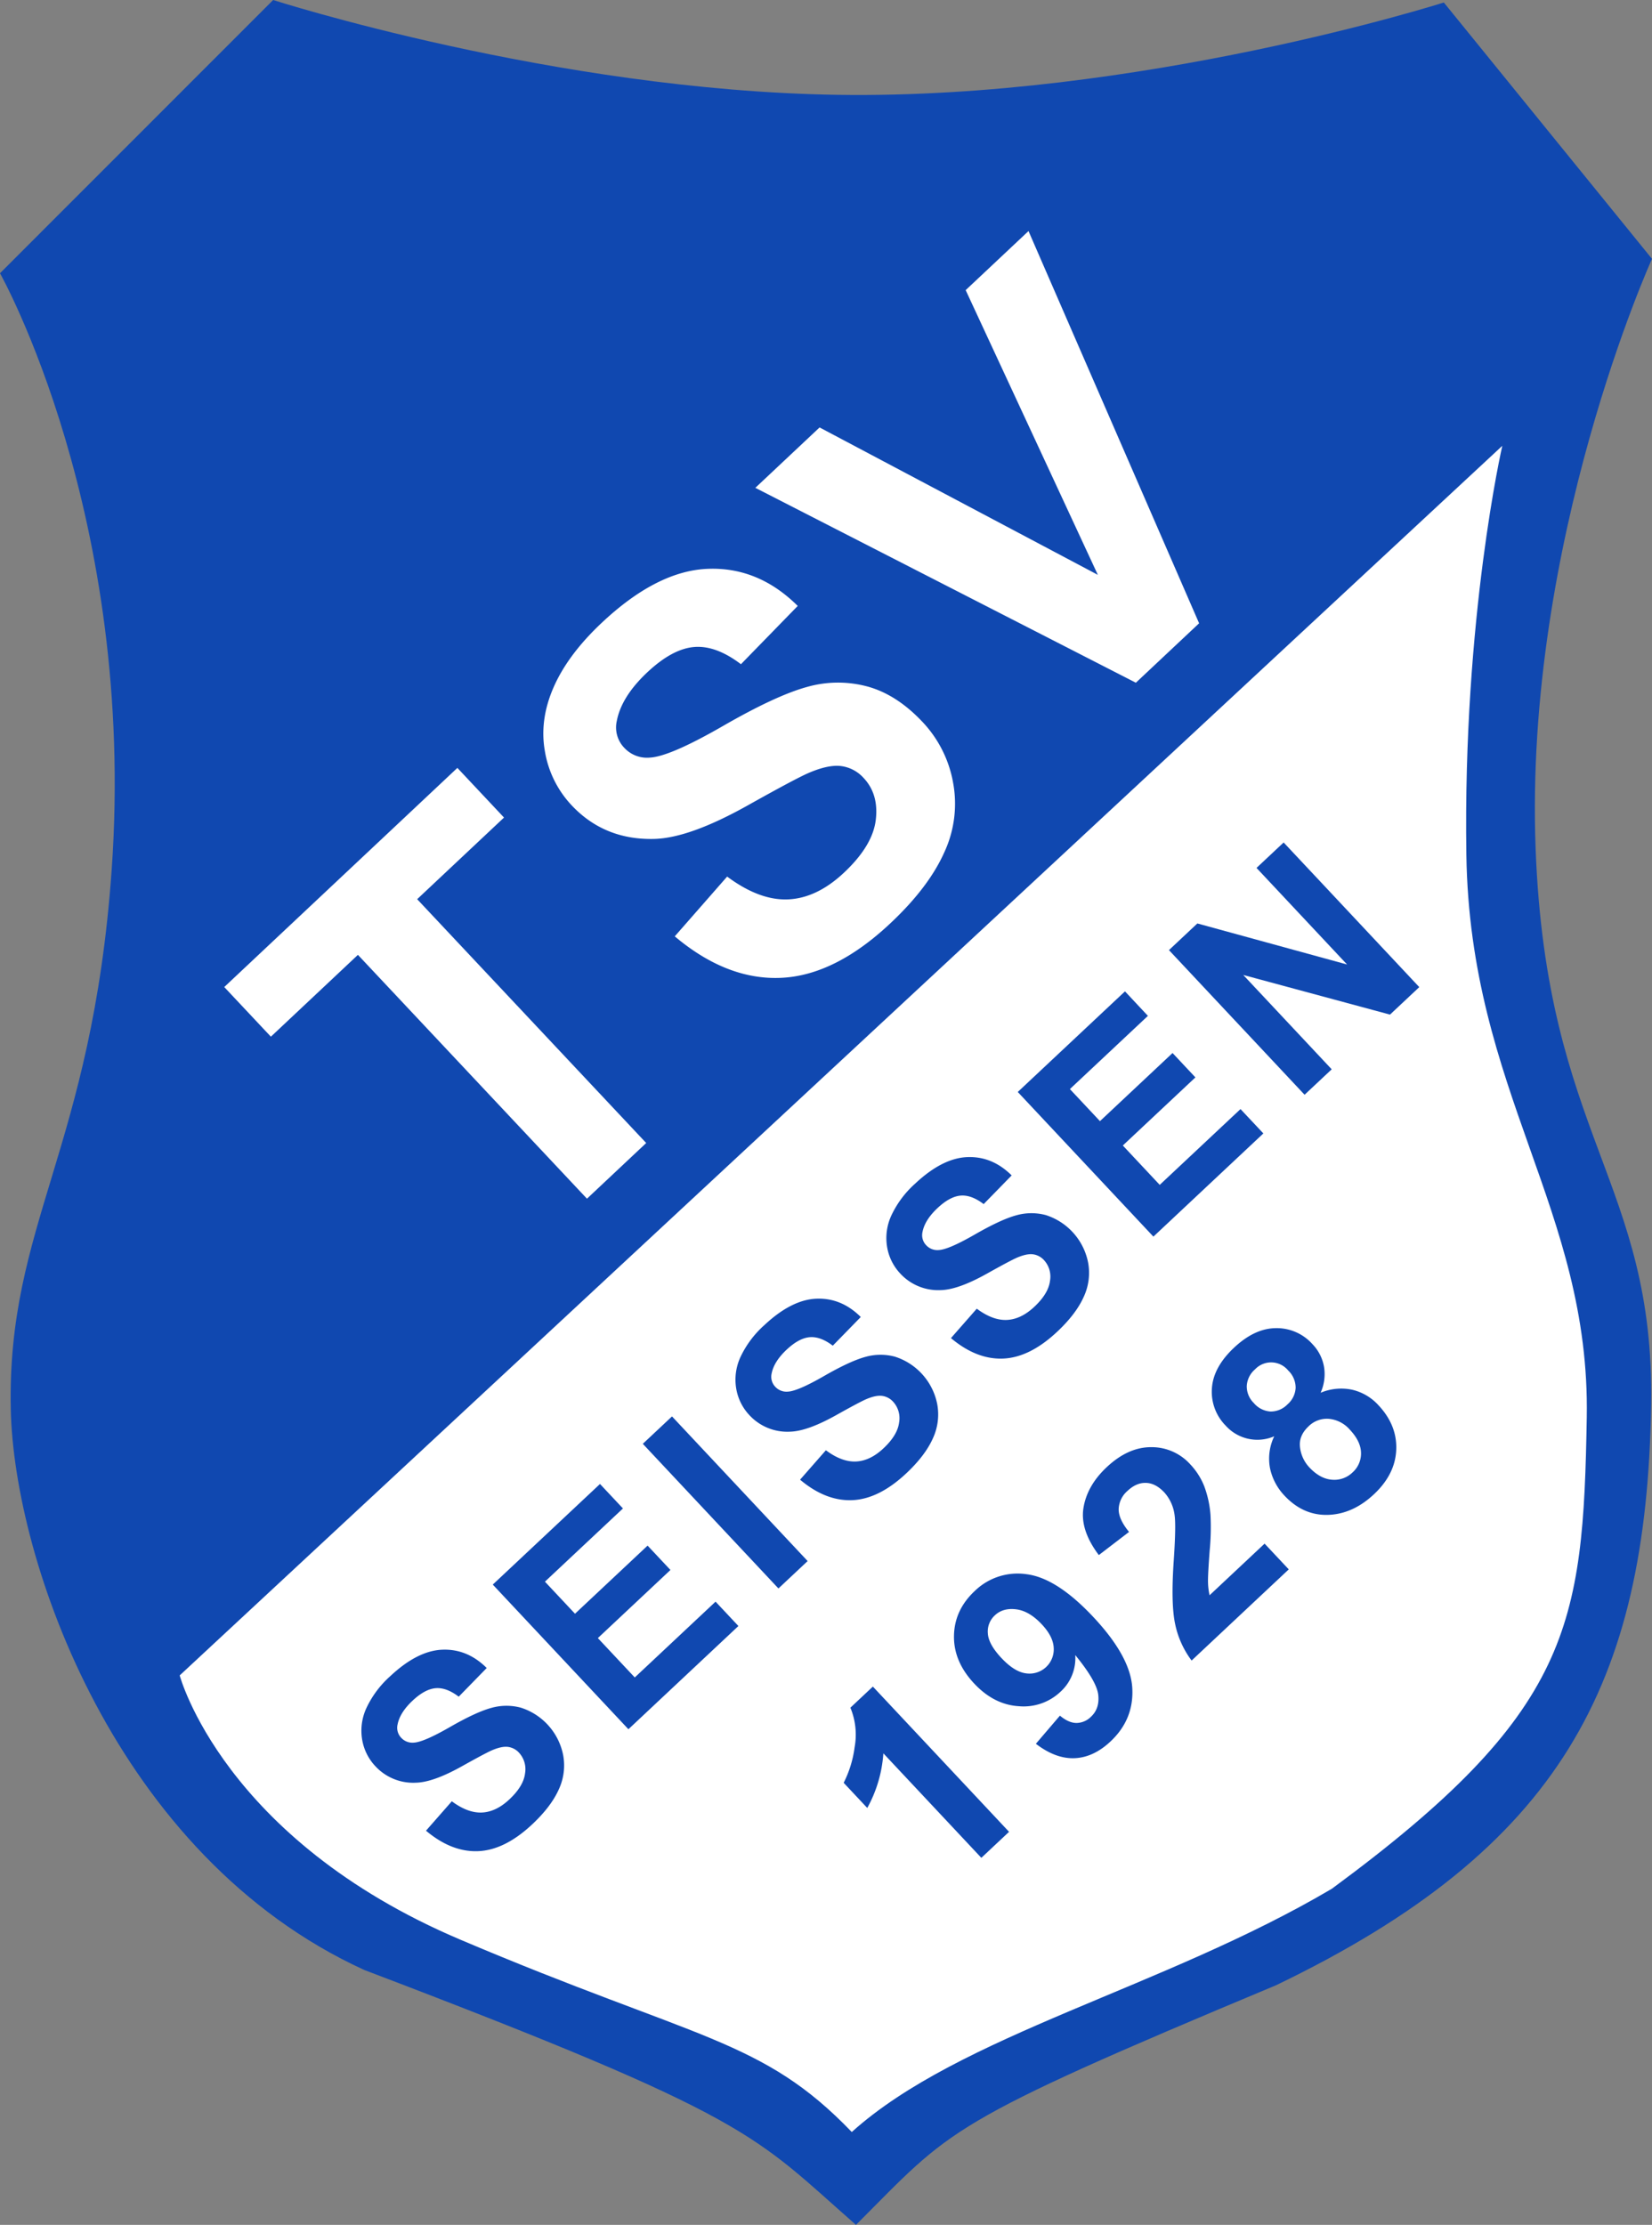 <?xml version="1.0" encoding="UTF-8" standalone="no"?>
<svg
   id="Gruppe_1"
   data-name="Gruppe 1"
   width="705.24"
   height="949.763"
   viewBox="0 0 705.24 949.763"
   version="1.1"
   sodipodi:docname="tsv-wappen_single_color.svg"
   inkscape:version="1.3.2 (091e20e, 2023-11-25, custom)"
   inkscape:export-filename="..\apple-touch-icon.png"
   inkscape:export-xdpi="18.189474"
   inkscape:export-ydpi="18.189474"
   xmlns:inkscape="http://www.inkscape.org/namespaces/inkscape"
   xmlns:sodipodi="http://sodipodi.sourceforge.net/DTD/sodipodi-0.dtd"
   xmlns="http://www.w3.org/2000/svg"
   xmlns:svg="http://www.w3.org/2000/svg">
  <rect x="0" y="0" width="705.24" height="949.763" fill="#808080" stroke="none"/>
  <sodipodi:namedview
     id="namedview1"
     pagecolor="#ffffff"
     bordercolor="#000000"
     borderopacity="0.25"
     inkscape:showpageshadow="2"
     inkscape:pageopacity="0.0"
     inkscape:pagecheckerboard="0"
     inkscape:deskcolor="#d1d1d1"
     inkscape:zoom="0.85601474"
     inkscape:cx="661.78767"
     inkscape:cy="483.05243"
     inkscape:window-width="1920"
     inkscape:window-height="1009"
     inkscape:window-x="-8"
     inkscape:window-y="-8"
     inkscape:window-maximized="1"
     inkscape:current-layer="Gruppe_1" />
  <defs
     id="defs1">
    <style
       id="style1">
      .cls-1 {
        fill: #1048b0;
      }

      .cls-1, .cls-2 {
        fill-rule: evenodd;
      }

      .cls-2 {
        fill: #fff;
      }
    </style>
  </defs>
  <path
     d="M 57.525,716.244 647.399,170.909 c 0,0 -17.633,76.139 -16.029,181.38 1.604,105.24 55.301,157.062 53.699,249.547 -1.602,92.484 -6.812,130.753 -113.673,209.018 C 496.324,854.97 405.357,875.699 357.27,918.752 317.198,877.298 288.479,878.09 182.687,833.444 76.894,788.797 57.525,716.244 57.525,716.244 Z"
     style="fill:#ffffff;fill-opacity:1;fill-rule:evenodd;stroke-width:1.042"
     id="path1" />
  <path
     id="Form_2"
     data-name="Form 2"
     class="cls-1"
     d="M 1.2823386e-6,116.643 116.606,0 c 0,0 120.071,38.63 240.9,40.483 128.992,1.98 258.865,-39.417 258.865,-39.417 L 705.24,110.504 c 0,0 -54.647,120.294 -49.686,251.78 4.641,122.893 50.854,142.271 49.32,237.427 -1.92,119.242 -38.601,189.328 -160.149,247.768 C 402.602,906.894 406.842,908.327 365.416,949.763 321.305,911.141 322.675,904.517 155.487,840.942 49.234,792.326 5.96,666.053 4.603,601.63 2.941,522.717 39.229,490.645 47.669,371.413 58.374,220.177 1.2823387e-6,116.643 1.2823386e-6,116.643 Z M 76.714,715.202 641.333,190.312 c 0,0 -16.878,73.285 -15.343,174.58 1.535,101.295 52.933,151.174 51.4,240.191 -1.533,89.017 -6.52,125.851 -108.806,201.182 -71.858,42.462 -158.93,62.414 -204.958,103.853 -38.357,-39.9 -65.846,-39.137 -167.109,-82.11 C 95.254,785.035 76.714,715.202 76.714,715.202 Z"
     inkscape:label="Form_2"
     style="fill:#1048b0;fill-opacity:1"
     sodipodi:nodetypes="cccccccccccccccssccsc" />
  <path
     id="TSV"
     class="cls-2"
     d="m 275.862,487.935 -97.774,-104.082 37.077,-34.85 -19.911,-21.199 -99.524,93.549 19.908,21.193 37.162,-34.93 97.774,104.087 z m 57.464,-70.506 q 23.044,-0.982 46.794,-23.307 16.317,-15.336 22.958,-30.187 a 49.2,49.2 0 0 0 3.79,-29.872 50.638,50.638 0 0 0 -12.964,-25.789 q -11.157,-11.877 -23.742,-15.256 a 48.252,48.252 0 0 0 -25.8,0.275 q -13.216,3.654 -35.764,16.64 -22.548,12.986 -31.1,13.466 a 13.194,13.194 0 0 1 -10.9,-4.072 12.525,12.525 0 0 1 -3.289,-11.551 q 1.981,-10.389 13,-20.75 10.679,-10.037 19.992,-10.826 9.313,-0.789 20.007,7.343 l 24.244,-24.88 q -16.813,-16.7 -38.444,-15.838 -21.631,0.862 -45.216,23.028 -14.438,13.567 -20.552,27.52 -6.114,13.953 -3.713,27.385 a 44.182,44.182 0 0 0 11.392,23 q 13.968,14.871 35.214,14.37 15.107,-0.359 40.173,-14.429 19.5,-10.923 25.385,-13.561 8.66,-3.795 14.2,-3.125 a 15.652,15.652 0 0 1 9.71,5.113 q 6.5,6.923 5.165,17.914 -1.335,10.991 -13.554,22.475 -11.533,10.84 -23.783,11.413 -12.25,0.573 -26.112,-9.731 l -22.363,25.521 q 22.227,18.695 45.272,17.711 z m 178.573,-151.354 -72.83,-167.437 -26.825,25.215 56.427,121.549 -118.792,-62.93 -27.425,25.774 162.447,83.2 z" />
  <path
     id="SEISSEN_1928"
     data-name="SEISSEN 1928"
     class="cls-1"
     d="m 204.154,790.23 q 11.349,-0.474 23.055,-11.458 8.041,-7.545 11.319,-14.856 a 24.233,24.233 0 0 0 1.879,-14.71 26.646,26.646 0 0 0 -18.06,-20.229 23.769,23.769 0 0 0 -12.706,0.124 q -6.51,1.794 -17.62,8.18 -11.11,6.386 -15.323,6.619 a 6.5,6.5 0 0 1 -5.368,-2.011 6.164,6.164 0 0 1 -1.615,-5.689 q 0.979,-5.117 6.412,-10.214 5.264,-4.938 9.85,-5.323 4.586,-0.385 9.85,3.625 l 11.95,-12.242 q -8.272,-8.231 -18.926,-7.817 -10.654,0.414 -22.279,11.324 a 42.336,42.336 0 0 0 -10.134,13.546 22.962,22.962 0 0 0 -1.84,13.485 21.759,21.759 0 0 0 5.6,11.333 22.014,22.014 0 0 0 17.336,7.091 q 7.439,-0.169 19.79,-7.088 9.607,-5.371 12.507,-6.668 4.266,-1.866 6.992,-1.533 a 7.7,7.7 0 0 1 4.78,2.522 10.4,10.4 0 0 1 2.536,8.824 q -0.663,5.415 -6.684,11.063 -5.685,5.334 -11.718,5.61 -6.033,0.276 -12.855,-4.8 l -11.02,12.558 q 10.937,9.209 22.292,8.734 z m 111.076,-96.108 -9.756,-10.4 -34.49,32.354 -15.759,-16.8 30.99,-29.079 -9.755,-10.4 -30.991,29.078 -12.836,-13.689 33.306,-31.251 -9.8,-10.446 -45.77,42.946 57.9,61.748 z m 29.552,-27.729 -57.9,-61.747 -12.464,11.695 57.9,61.747 z m 19.061,-26 q 11.349,-0.474 23.055,-11.458 8.041,-7.547 11.319,-14.857 a 24.23,24.23 0 0 0 1.879,-14.709 26.647,26.647 0 0 0 -18.059,-20.229 23.768,23.768 0 0 0 -12.706,0.124 q -6.512,1.794 -17.62,8.18 -11.108,6.386 -15.324,6.618 a 6.5,6.5 0 0 1 -5.368,-2.01 6.168,6.168 0 0 1 -1.615,-5.69 q 0.98,-5.115 6.412,-10.213 5.263,-4.938 9.85,-5.323 4.587,-0.385 9.85,3.625 l 11.95,-12.242 q -8.272,-8.232 -18.926,-7.817 -10.654,0.415 -22.274,11.319 a 42.379,42.379 0 0 0 -10.139,13.542 22.97,22.97 0 0 0 -1.84,13.485 21.77,21.77 0 0 0 5.6,11.333 22.02,22.02 0 0 0 17.336,7.091 q 7.44,-0.17 19.79,-7.088 9.608,-5.371 12.507,-6.668 4.266,-1.866 6.993,-1.534 a 7.708,7.708 0 0 1 4.779,2.523 10.394,10.394 0 0 1 2.536,8.824 q -0.663,5.415 -6.684,11.063 -5.685,5.332 -11.718,5.61 -6.033,0.278 -12.854,-4.8 l -11.018,12.561 q 10.935,9.214 22.284,8.739 z m 64.411,-60.44 q 11.349,-0.474 23.055,-11.458 8.042,-7.547 11.319,-14.857 a 24.23,24.23 0 0 0 1.879,-14.709 26.651,26.651 0 0 0 -18.059,-20.23 23.782,23.782 0 0 0 -12.707,0.125 q -6.51,1.794 -17.619,8.18 -11.109,6.386 -15.324,6.618 a 6.5,6.5 0 0 1 -5.368,-2.01 6.169,6.169 0 0 1 -1.615,-5.69 q 0.98,-5.115 6.412,-10.213 5.264,-4.938 9.85,-5.323 4.586,-0.385 9.85,3.624 l 11.95,-12.242 q -8.273,-8.23 -18.926,-7.816 -10.653,0.414 -22.274,11.319 a 42.369,42.369 0 0 0 -10.134,13.547 22.968,22.968 0 0 0 -1.84,13.485 21.764,21.764 0 0 0 5.6,11.332 22.017,22.017 0 0 0 17.336,7.092 q 7.439,-0.17 19.79,-7.089 9.607,-5.37 12.507,-6.668 4.266,-1.865 6.993,-1.533 a 7.7,7.7 0 0 1 4.779,2.523 10.393,10.393 0 0 1 2.536,8.824 q -0.663,5.413 -6.684,11.063 -5.685,5.332 -11.718,5.61 -6.033,0.278 -12.855,-4.8 l -11.02,12.558 q 10.938,9.21 22.287,8.738 z m 111.076,-96.108 -9.756,-10.4 -34.485,32.358 -15.759,-16.806 30.99,-29.078 -9.755,-10.4 -30.99,29.079 -12.837,-13.689 33.306,-31.251 -9.79,-10.457 -45.769,42.946 57.9,61.747 z m 29.173,-27.373 -37.759,-40.27 62.644,16.917 12.5,-11.734 -57.9,-61.748 -11.58,10.865 38.667,41.235 -63.921,-17.529 -12.127,11.378 57.9,61.747 z m -195.873,263.506 -9.6,9.008 a 29.96,29.96 0 0 1 1.809,16.87 46.963,46.963 0 0 1 -4.672,15.192 l 10.071,10.74 a 55.949,55.949 0 0 0 6.872,-23.313 l 41.827,44.605 11.832,-11.1 z m 86.114,30.564 q 8.077,-0.334 15.32,-7.13 10.064,-9.442 9.307,-22.827 -0.757,-13.385 -16.635,-30.316 -15.6,-16.636 -28.435,-18.253 a 26.221,26.221 0 0 0 -22.224,7.195 q -8.633,8.1 -8.82,19.084 -0.187,10.984 8.62,20.376 8.452,9.015 19.01,9.679 a 22.859,22.859 0 0 0 17.841,-6.171 19.378,19.378 0 0 0 6.3,-15.65 q 9.237,11.286 9.829,17.065 0.592,5.779 -3.072,9.217 a 8.907,8.907 0 0 1 -6.254,2.7 q -3.348,-0.026 -7.047,-3.127 l -10.268,12.01 q 8.451,6.482 16.528,6.148 z m -8.911,-47.025 a 10.341,10.341 0 0 1 -11.741,10.819 q -4.986,-0.587 -10.593,-6.569 -5.53,-5.9 -5.791,-10.522 a 9.357,9.357 0 0 1 3.024,-7.707 q 3.453,-3.239 9.047,-2.55 5.594,0.689 10.965,6.418 4.898,5.223 5.089,10.111 z m 66.532,-22.521 a 28.029,28.029 0 0 1 -0.66,-5.557 q -0.084,-3.086 0.7,-13.481 a 104,104 0 0 0 0.362,-15.146 44.3,44.3 0 0 0 -2.669,-12.342 29.279,29.279 0 0 0 -5.95,-9.342 22.157,22.157 0 0 0 -16.715,-7.358 q -9.843,-0.029 -18.979,8.545 -8.337,7.823 -9.906,17.292 -1.569,9.469 6.541,20.229 l 12.9,-9.884 q -4.521,-5.5 -4.425,-9.783 a 10.811,10.811 0 0 1 3.8,-7.764 q 3.747,-3.516 7.868,-3.384 4.121,0.132 7.833,4.091 a 17.855,17.855 0 0 1 4.352,9.536 q 0.677,4.353 -0.332,19.314 -1.289,18.549 0.578,27.29 a 39.158,39.158 0 0 0 7.036,15.607 l 41.475,-38.916 -10.314,-10.99 z m 25.84,-54.057 a 24.276,24.276 0 0 0 6.149,11.534 q 8.532,9.1 20.04,8.118 9.747,-0.831 18.168,-8.734 9.053,-8.493 9.49,-18.96 0.437,-10.467 -7.581,-19.016 a 21.859,21.859 0 0 0 -11.245,-6.631 22.676,22.676 0 0 0 -13.462,1.303 19.382,19.382 0 0 0 1.475,-11 18.473,18.473 0 0 0 -4.937,-9.739 20.4,20.4 0 0 0 -15.567,-6.851 q -9.09,0.057 -17.89,8.314 -8.885,8.337 -9.479,17.367 a 20.5,20.5 0 0 0 5.882,15.938 18.159,18.159 0 0 0 20.726,4.544 21.944,21.944 0 0 0 -1.769,13.813 z m -9.962,-35.271 a 10.072,10.072 0 0 1 3.536,-7.118 9.427,9.427 0 0 1 14.157,0.494 10.2,10.2 0 0 1 3.173,7.435 10.051,10.051 0 0 1 -3.514,7.058 9.926,9.926 0 0 1 -7.183,3.018 10.156,10.156 0 0 1 -7.174,-3.641 9.923,9.923 0 0 1 -2.995,-7.246 z m 22.748,26.243 q -0.678,-4.986 3.659,-9.055 a 11.077,11.077 0 0 1 8.658,-3.176 13.49,13.49 0 0 1 8.979,4.679 q 4.662,4.971 4.729,9.855 a 10.771,10.771 0 0 1 -3.594,8.322 11.139,11.139 0 0 1 -8.82,3.129 q -5.073,-0.386 -9.655,-5.273 a 15.035,15.035 0 0 1 -3.956,-8.481 z" />
</svg>
